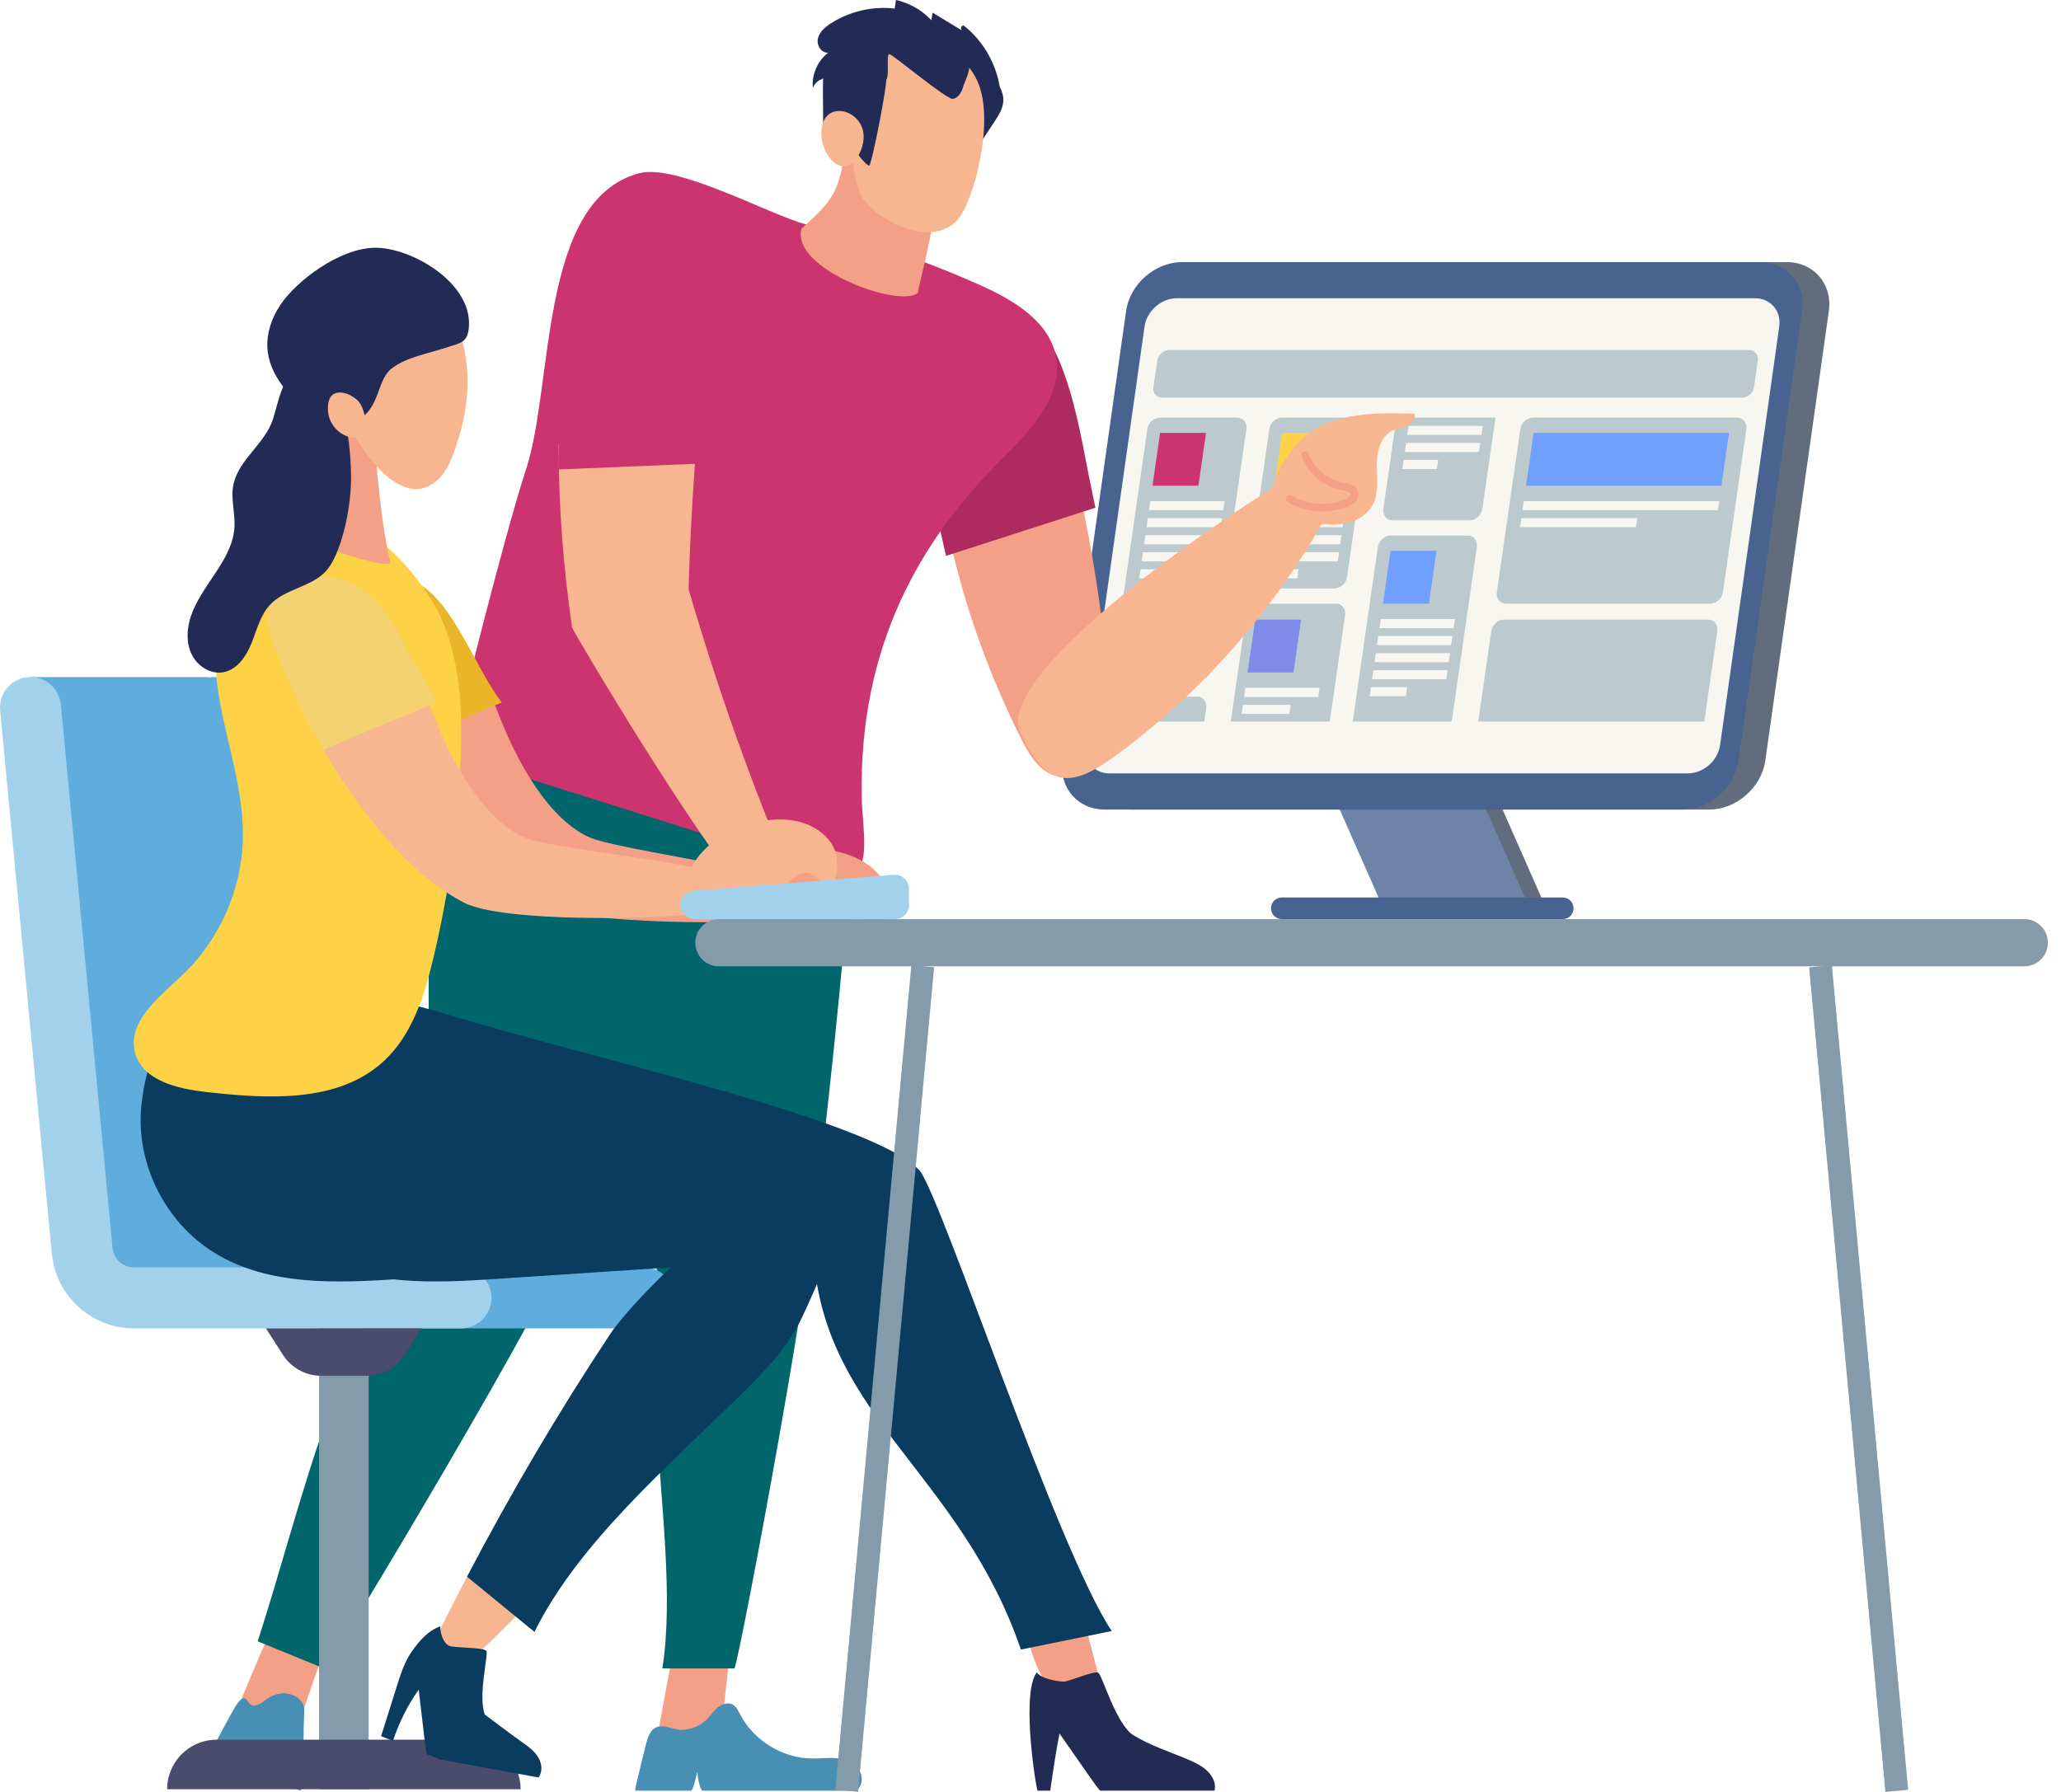 <svg width="138" height="120" viewBox="0 0 138 120" fill="none" xmlns="http://www.w3.org/2000/svg">
<path d="M103.846 61.55H94.046L89.147 50.441H98.946L103.846 61.55Z" fill="#616D7D"/>
<path d="M102.742 61.55H92.943L88.043 50.441H97.842L102.742 61.55Z" fill="#6D83A8"/>
<path d="M104.636 60.101H85.826C85.426 60.101 85.102 60.425 85.102 60.825C85.102 61.225 85.426 61.55 85.826 61.55H104.636C105.036 61.55 105.361 61.225 105.361 60.825C105.361 60.425 105.036 60.101 104.636 60.101Z" fill="#496391"/>
<path d="M75.757 54.213C73.946 54.213 72.681 52.74 72.937 50.929L77.192 20.836C77.448 19.025 79.129 17.552 80.94 17.552H119.637C121.448 17.552 122.712 19.025 122.456 20.836L118.202 50.928C117.946 52.739 116.265 54.212 114.454 54.212H75.757V54.213Z" fill="#616D7D"/>
<path d="M73.966 54.213C72.155 54.213 70.89 52.74 71.146 50.929L75.4 20.836C75.656 19.025 77.338 17.552 79.149 17.552H117.846C119.656 17.552 120.921 19.025 120.665 20.836L116.411 50.928C116.155 52.739 114.474 54.212 112.663 54.212H73.966V54.213Z" fill="#496391"/>
<path d="M74.306 51.794C73.256 51.794 72.525 50.943 72.674 49.892L76.635 21.873C76.783 20.822 77.755 19.971 78.806 19.971H117.502C118.552 19.971 119.284 20.822 119.135 21.872L115.174 49.892C115.025 50.942 114.054 51.794 113.003 51.794H74.306V51.794Z" fill="#F7F6F0"/>
<path d="M116.639 26.634H77.833C77.444 26.634 77.174 26.319 77.23 25.93L77.487 24.142C77.543 23.753 77.904 23.438 78.293 23.438H117.099C117.487 23.438 117.757 23.753 117.702 24.142L117.444 25.93C117.388 26.319 117.028 26.634 116.639 26.634Z" fill="#BCCACE"/>
<path d="M80.289 45.53H75.159C74.746 45.53 74.458 45.194 74.517 44.781L76.829 28.715C76.888 28.302 77.272 27.966 77.686 27.966H82.816C83.23 27.966 83.517 28.302 83.457 28.715L81.146 44.781C81.087 45.194 80.702 45.53 80.289 45.53Z" fill="#BCCACE"/>
<path d="M114.501 40.425H100.864C100.451 40.425 100.163 40.089 100.223 39.675L101.8 28.715C101.859 28.302 102.243 27.966 102.657 27.966H116.294C116.708 27.966 116.995 28.302 116.936 28.715L115.359 39.675C115.299 40.089 114.915 40.425 114.501 40.425Z" fill="#BCCACE"/>
<path d="M114.982 42.298C115.046 41.854 114.785 41.494 114.399 41.494H100.66C100.274 41.494 99.91 41.854 99.846 42.298L98.978 48.327H114.115L114.982 42.298Z" fill="#BCCACE"/>
<path d="M98.882 36.668C98.946 36.224 98.685 35.864 98.299 35.864H93.068C92.683 35.864 92.318 36.224 92.254 36.668L90.576 48.327H97.205L98.882 36.668Z" fill="#BCCACE"/>
<path d="M80.762 47.454C80.826 47.01 80.565 46.65 80.179 46.65H74.948C74.562 46.65 74.198 47.01 74.133 47.454L74.008 48.327H80.636L80.762 47.454Z" fill="#BCCACE"/>
<path d="M89.335 39.404H84.206C83.792 39.404 83.505 39.068 83.564 38.654L84.995 28.715C85.054 28.302 85.438 27.966 85.852 27.966H90.981C91.395 27.966 91.683 28.302 91.623 28.715L90.193 38.654C90.133 39.068 89.75 39.404 89.335 39.404Z" fill="#BCCACE"/>
<path d="M93.506 27.966L92.633 34.038C92.569 34.482 92.83 34.843 93.216 34.843H98.447C98.832 34.843 99.197 34.483 99.261 34.038L100.135 27.966H93.506Z" fill="#BCCACE"/>
<path d="M90.06 41.229C90.124 40.785 89.863 40.425 89.477 40.425H84.246C83.86 40.425 83.496 40.785 83.431 41.229L82.41 48.326H89.039L90.06 41.229Z" fill="#BCCACE"/>
<path d="M80.244 32.528H77.168L77.678 28.987H80.754L80.244 32.528Z" fill="#CC346F"/>
<path d="M77.022 33.557L76.934 34.165H81.902L81.99 33.557H77.022ZM76.77 35.306H81.738L81.826 34.698H76.857L76.77 35.306ZM76.606 36.447H81.574L81.661 35.839H76.693L76.606 36.447ZM76.442 37.587H81.41L81.497 36.979H76.529L76.442 37.587ZM76.277 38.728H78.705L78.792 38.12H76.365L76.277 38.728Z" fill="#F7F6F0"/>
<path fill-rule="evenodd" clip-rule="evenodd" d="M88.41 32.528H85.334L85.844 28.987H88.92L88.41 32.528Z" fill="#FDD247"/>
<path d="M85.186 33.557L85.098 34.165H90.067L90.154 33.557H85.186ZM84.934 35.306H89.902L89.99 34.698H85.021L84.934 35.306ZM84.769 36.447H89.738L89.825 35.839H84.857L84.769 36.447ZM84.606 37.587H89.574L89.661 36.979H84.693L84.606 37.587ZM84.441 38.728H86.869L86.956 38.12H84.529L84.441 38.728Z" fill="#F7F6F0"/>
<path d="M95.678 40.426H92.602L93.111 36.885H96.187L95.678 40.426Z" fill="#70A0FE"/>
<path d="M92.451 41.455L92.364 42.063H97.332L97.419 41.455H92.451ZM92.199 43.204H97.168L97.255 42.596H92.287L92.199 43.204ZM92.035 44.344H97.004L97.091 43.736H92.123L92.035 44.344ZM91.871 45.485H96.84L96.927 44.877H91.958L91.871 45.485ZM91.707 46.625H94.134L94.222 46.018H91.794L91.707 46.625Z" fill="#F7F6F0"/>
<path d="M94.314 28.519L94.227 29.127H99.195L99.282 28.519H94.314ZM94.063 30.267H99.031L99.118 29.66H94.15L94.063 30.267ZM93.898 31.408H96.206L96.293 30.8H93.986L93.898 31.408Z" fill="#F7F6F0"/>
<path d="M115.261 32.528H102.18L102.689 28.987H115.771L115.261 32.528Z" fill="#70A0FE"/>
<path d="M102.031 33.557L101.944 34.165H115.025L115.113 33.557H102.031ZM101.779 35.306H109.539L109.627 34.698H101.867L101.779 35.306Z" fill="#F7F6F0"/>
<path fill-rule="evenodd" clip-rule="evenodd" d="M86.612 45.035H83.535L84.045 41.494H87.121L86.612 45.035Z" fill="#818BEA"/>
<path d="M83.386 46.064L83.299 46.672H88.267L88.354 46.064H83.386ZM83.135 47.812H86.329L86.416 47.204H83.222L83.135 47.812Z" fill="#F7F6F0"/>
<path fill-rule="evenodd" clip-rule="evenodd" d="M78.688 43.347H75.611L76.121 39.806H79.198L78.688 43.347Z" fill="#66BCD5"/>
<path d="M75.464 44.376L75.377 44.984H80.345L80.433 44.376H75.464Z" fill="#F7F6F0"/>
<path d="M63.754 36.818C64.815 41.245 66.388 45.55 68.445 49.613C69.001 50.713 69.801 51.935 71.033 52.006C72.455 52.087 73.638 50.642 73.876 49.237C74.531 45.389 73.567 39.218 72.514 33.992L63.754 36.818Z" fill="#F4A086"/>
<path fill-rule="evenodd" clip-rule="evenodd" d="M72.945 32.058C72.268 28.848 71.214 20.633 66.901 20.269C61.853 19.843 61.758 27.243 62.136 30.457C62.405 32.735 62.811 34.996 63.345 37.226L73.347 34C73.216 33.349 73.081 32.701 72.945 32.058Z" fill="#AD2B5E"/>
<path d="M85.782 32.334C86.55 31.873 87.508 31.404 88.292 31.839C89.446 32.48 88.983 34.233 88.325 35.379C84.876 41.39 80.133 46.651 74.527 50.725C71.423 52.981 69.959 52.509 68.321 49.051C66.516 45.242 80.995 35.206 85.782 32.334Z" fill="#F7B690"/>
<path d="M87.42 29.184C89.401 27.609 92.167 27.619 94.696 27.702C94.835 28.021 94.562 28.382 94.245 28.527C93.93 28.672 93.567 28.69 93.25 28.832C92.417 29.207 92.176 30.275 92.186 31.188C92.197 32.101 92.335 33.082 91.879 33.873C91.413 34.68 90.436 35.06 89.507 35.127C88.377 35.208 85.562 34.66 85.263 33.258C84.989 31.967 86.495 29.919 87.42 29.184Z" fill="#F7B690"/>
<path d="M88.541 34.246C87.733 34.246 86.923 34.037 86.229 33.626C86.108 33.553 86.067 33.397 86.139 33.276C86.211 33.154 86.368 33.116 86.489 33.186C87.561 33.822 88.938 33.915 90.087 33.43C90.278 33.349 90.475 33.207 90.456 33.085C90.431 32.928 90.063 32.864 89.865 32.83C88.647 32.617 87.581 31.732 87.15 30.574C87.101 30.442 87.168 30.295 87.3 30.246C87.433 30.196 87.579 30.264 87.628 30.396C87.997 31.387 88.909 32.145 89.952 32.327C90.275 32.384 90.877 32.488 90.96 33.005C91.017 33.363 90.764 33.698 90.285 33.901C89.735 34.132 89.138 34.246 88.541 34.246Z" fill="#F4A086"/>
<path d="M57.357 46.923C56.253 44.245 44.599 47.474 42.629 51.952C41.34 52.847 40.269 54.252 39.757 55.671C38.904 58.034 39.205 60.385 39.546 62.614C40.765 70.599 42.339 78.46 44.262 86.172C44.404 86.739 44.556 87.324 44.944 87.731C45.933 88.769 47.573 88.334 49 87.376C49.097 87.424 49.197 87.467 49.302 87.5C50.225 87.788 53.222 85.959 53.878 85.225C54.533 84.49 58.246 49.079 57.357 46.923Z" fill="#00666B"/>
<path d="M43.932 116.789C45.307 116.998 46.785 116.881 48.218 116.449C48.407 114.787 48.597 113.125 48.787 111.463C48.81 111.253 48.833 111.033 48.751 110.855C48.631 110.594 48.321 110.493 48.026 110.44C46.908 110.237 45.166 110.173 44.881 111.615C44.54 113.338 44.249 115.065 43.932 116.789Z" fill="#F4A086"/>
<path d="M54.518 79.841C53.558 76.898 49.726 74.881 46.335 79.986C41.163 87.77 45.823 102.331 44.352 111.732H49.179C49.586 110.822 55.05 81.473 54.518 79.841Z" fill="#00666B"/>
<path d="M32.364 55.545C33.539 56.471 35.094 56.613 36.551 56.613C48.551 56.613 55.495 52.71 53.835 47.198C52.131 41.535 41.392 42.45 35.782 44.274C34.574 44.667 32.812 45.048 31.985 46.177C30.788 47.814 29.509 53.296 32.364 55.545Z" fill="#00666B"/>
<path d="M30.087 51.548C31.79 43.547 46.145 45.526 47.805 53.468C48.66 57.559 47.576 61.798 46.199 65.744C45.069 68.982 43.735 72.147 42.209 75.218C40.839 77.977 39.237 81.591 37.566 84.179C37.38 84.466 30.267 84.082 30.007 82.562C29.361 78.793 28.959 74.962 28.799 71.112C28.533 64.697 28.745 57.861 30.087 51.548Z" fill="#00666B"/>
<path d="M57.699 119.231C57.761 118.541 57.105 117.968 56.43 117.807C55.756 117.647 55.05 117.769 54.357 117.761C52.379 117.738 50.457 116.552 49.551 114.794C49.426 114.553 49.305 114.286 49.068 114.153C48.752 113.976 48.343 114.108 48.063 114.338C47.783 114.567 47.586 114.881 47.33 115.137C46.872 115.597 46.218 115.851 45.57 115.842C45.028 115.834 44.42 115.42 43.899 115.694C43.439 115.935 43.315 116.572 43.199 117.026C42.998 117.809 42.816 118.597 42.624 119.382C42.582 119.556 42.54 119.738 42.527 119.916H46.296C46.471 119.669 46.614 118.951 46.689 118.654C46.701 118.959 46.822 119.682 47.016 119.916H57.374C57.551 119.724 57.675 119.491 57.699 119.231Z" fill="#488FB4"/>
<path d="M15.752 114.764C16.979 115.491 18.373 115.935 19.794 116.049C20.335 114.474 20.876 112.9 21.416 111.325C21.485 111.127 21.554 110.917 21.517 110.71C21.463 110.406 21.198 110.188 20.937 110.023C19.947 109.399 18.349 108.678 17.768 109.998C17.073 111.576 16.425 113.177 15.752 114.764Z" fill="#F4A086"/>
<path d="M37.661 83.804C37.717 80.654 34.422 76.8 30.04 80.846C22.984 87.36 20.362 100.333 17.256 109.916L21.724 111.742C22.393 111.032 37.63 85.555 37.661 83.804Z" fill="#00666B"/>
<path d="M20.483 119.336C20.769 118.707 20.719 118.068 20.506 117.807C20.292 117.546 20.302 116.299 20.375 114.498C20.408 113.674 19.042 112.881 17.813 113.821C17.415 114.126 17.091 114.297 16.831 114.181C16.613 114.083 16.523 113.598 16.207 113.766C15.928 113.913 15.637 114.482 15.417 114.883C15.039 115.574 14.667 116.273 14.292 116.968C14.209 117.122 14.124 117.283 14.051 117.447L20.091 119.916C20.236 119.768 20.375 119.572 20.483 119.336Z" fill="#488FB4"/>
<path fill-rule="evenodd" clip-rule="evenodd" d="M57.7 53.396C57.492 43.223 61.685 36.184 66.8 31.031C68.798 29.018 71.221 26.662 70.698 23.874C70.255 21.506 67.857 20.094 65.659 19.108C61.858 17.402 57.924 16.083 53.903 15.006C51.495 14.36 45.312 10.942 42.808 11.599C36.065 13.367 37.086 25.787 35.223 31.429C33.727 35.963 30.182 50.184 30.227 50.516L56.891 58.928C58.365 57.915 57.747 55.697 57.7 53.396Z" fill="#CC346F"/>
<path d="M62.57 11.713C61.444 8.657 58.497 7.326 56.882 7.626C56.296 12.726 56.2 13.034 53.668 15.308C52.921 18.031 60.303 20.671 61.462 19.605C61.474 19.189 63.152 13.292 62.57 11.713Z" fill="#F4A086"/>
<path fill-rule="evenodd" clip-rule="evenodd" d="M66.395 5.033C66.815 5.535 67.219 6.126 67.18 6.779C67.151 7.281 66.865 7.725 66.589 8.144C66.231 8.687 65.873 9.229 65.515 9.771C65.166 9.021 65.131 8.171 65.043 7.349C64.957 6.527 64.792 5.665 64.25 5.041C63.914 4.654 63.417 4.31 63.416 3.798C63.414 3.062 64.23 2.908 64.69 3.314C65.297 3.849 65.875 4.412 66.395 5.033Z" fill="#222B56"/>
<path d="M58.37 4.333C60.3 2.035 64.118 2.526 65.446 5.435C66.662 8.099 65.168 13.65 64.051 14.79C62.097 16.784 58.079 14.381 57.542 12.849C56.755 10.603 56.747 6.265 58.37 4.333Z" fill="#F7B690"/>
<path fill-rule="evenodd" clip-rule="evenodd" d="M59.347 5.114C59.456 5.542 58.346 11.168 58.191 11.101C57.641 10.861 56.967 9.263 55.919 9.303C55.584 9.315 55.12 9.524 55.119 8.854C55.117 4.61 54.946 4.823 55.71 4.449C57.392 3.623 59.153 4.352 59.347 5.114Z" fill="#222B56"/>
<path d="M55.011 8.637C54.933 9.321 55.134 10.032 55.558 10.573C56.771 12.123 58.057 10.084 57.793 8.794C57.479 7.256 55.222 6.778 55.011 8.637Z" fill="#F7B690"/>
<path fill-rule="evenodd" clip-rule="evenodd" d="M64.495 5.791C64.392 6.161 64.174 6.568 63.794 6.622C63.397 6.678 59.776 3.649 59.547 3.621C59.316 3.594 59.58 5.169 59.324 5.338C59.105 5.482 58.816 5.373 58.574 5.273C57.506 4.832 56.332 4.873 55.178 4.922C55.105 4.586 55.209 3.984 55.383 3.688C55.557 3.391 55.807 3.147 56.066 2.92C57.212 1.915 58.669 1.169 60.192 1.221C61.098 1.252 61.989 1.512 62.824 1.867C66.042 3.234 64.651 5.228 64.495 5.791Z" fill="#222B56"/>
<path d="M46.698 28.882L37.406 29.748C37.4 33.87 37.718 37.992 38.304 42.02L46.065 41.244C46.137 37.144 46.356 33.069 46.698 28.882Z" fill="#F7B690"/>
<path fill-rule="evenodd" clip-rule="evenodd" d="M47.454 22.73C47.841 19.188 50.588 13.978 46.654 12.289C43.027 10.732 39.654 13.165 38.92 16.602C37.89 21.423 37.413 26.428 37.406 31.437L47.546 31.019C47.755 28.458 47.161 25.407 47.454 22.73Z" fill="#CC346F"/>
<path d="M46.106 39.459L38.305 42.021C38.725 42.898 46.343 55.695 50.179 60.23C50.818 60.986 51.863 61.795 52.681 61.238C53.358 60.778 53.396 59.721 53.073 58.969C50.208 52.299 47.938 45.733 46.106 39.459Z" fill="#F7B690"/>
<path fill-rule="evenodd" clip-rule="evenodd" d="M55.276 5.24C54.903 5.272 54.56 5.532 54.428 5.881C54.341 4.989 54.747 4.064 55.462 3.522C55.01 3.582 54.666 3.034 54.763 2.589C54.861 2.144 55.24 1.82 55.623 1.572C56.878 0.759 58.42 0.399 59.906 0.574C59.934 0.383 59.961 0.191 59.989 0C60.892 0.199 61.731 0.677 62.362 1.353C62.389 1.184 62.417 1.015 62.444 0.846C63.097 1.242 63.749 1.639 64.402 2.036C64.288 1.936 64.365 1.709 64.516 1.698C65.91 2.791 66.827 4.471 66.994 6.234C66.211 5.319 65.209 4.592 64.095 4.131C62.43 3.441 60.541 3.342 58.961 2.473C59.179 3.365 58.284 4.329 57.378 4.178C57.533 4.021 57.688 3.863 57.843 3.706L55.276 5.24Z" fill="#222B56"/>
<path d="M54.839 57.139C55.512 57.292 56.031 57.81 56.512 58.306C57.208 59.023 57.904 59.741 58.6 60.458C58.88 60.746 59.182 61.145 59.013 61.51C58.861 61.838 58.389 61.9 58.07 61.73C57.751 61.561 57.55 61.236 57.363 60.926C57.294 61.51 56.727 61.989 56.14 61.959C55.869 61.663 55.598 61.367 55.327 61.071C54.806 61.715 53.837 61.696 53.013 61.619C51.672 61.495 50.01 61.064 50.975 59.512C51.679 58.382 53.39 56.807 54.839 57.139Z" fill="#F7B690"/>
<path d="M13.986 45.34L13.988 45.366C14.088 45.35 14.189 45.34 14.294 45.34C15.346 45.34 16.226 46.141 16.326 47.189L19.787 83.561C19.857 84.309 20.476 84.873 21.227 84.873H43.116C44.243 84.873 45.157 85.787 45.157 86.915C45.157 88.043 44.243 88.957 43.116 88.957H21.227C19.555 88.957 18.047 88.208 17.029 87.019C15.825 87.109 11.161 87.508 11.161 87.508L6.383 85.988L2.041 45.341L13.986 45.34Z" fill="#5FADDD"/>
<path d="M8.976 84.874C8.225 84.874 7.605 84.309 7.535 83.562L4.075 47.189C3.975 46.141 3.095 45.34 2.042 45.34C0.838 45.34 -0.105 46.377 0.009 47.576L3.469 83.942C3.735 86.785 6.121 88.958 8.976 88.958H30.864C31.992 88.958 32.906 88.043 32.906 86.915C32.906 85.787 31.992 84.874 30.864 84.874H8.976Z" fill="#A2D1EB"/>
<path d="M24.684 88.957H21.363V119.822H24.684V88.957Z" fill="#839BAA"/>
<path d="M11.191 119.822C11.191 117.988 12.678 116.501 14.512 116.501H31.538C33.372 116.501 34.859 117.988 34.859 119.822H11.191Z" fill="#4B4B6D"/>
<path d="M24.54 92.133H21.509C20.474 92.133 19.511 91.607 18.951 90.737L17.807 88.957H28.242L27.098 90.737C26.539 91.607 25.575 92.133 24.54 92.133Z" fill="#4B4B6D"/>
<path d="M51.946 58.843C50.341 58.086 41.139 56.801 39.513 56.092C37.271 55.115 35.573 52.482 34.472 50.3C33.863 49.093 33.378 47.831 32.894 46.568L26.018 50.202C26.948 51.796 27.985 53.329 29.125 54.782C30.872 57.011 32.898 59.09 35.397 60.425C38.002 61.817 48.781 61.985 51.698 61.525C54.049 61.037 53.551 59.599 51.946 58.843Z" fill="#F4A086"/>
<path d="M28.042 39.103C26.227 38.12 22.501 38.328 22.321 40.943C22.215 42.483 23.099 44.164 23.685 45.547C24.338 47.091 25.087 48.595 25.926 50.046C25.956 50.099 25.989 50.149 26.019 50.201L33.596 47.041C31.931 44.944 30.371 40.364 28.042 39.103Z" fill="#E8B628"/>
<path d="M58.557 58.267C59.158 58.839 59.612 59.612 59.63 60.441C59.648 61.27 58.972 62.932 58.355 62.377C57.846 61.918 57.719 61.15 57.034 61.171C56.349 61.192 55.735 61.57 55.098 61.823C53.219 62.57 47.525 61.557 49.948 58.581C51.803 56.3 56.532 56.337 58.557 58.267Z" fill="#F4A086"/>
<path d="M71.144 114.623C71.532 115.206 72.052 115.858 72.751 115.841C73.958 115.813 74.046 114.09 73.744 112.93C73.418 111.679 73.092 110.428 72.766 109.177L68.975 110.285C69.388 111.858 70.409 113.52 71.144 114.623Z" fill="#F4A086"/>
<path fill-rule="evenodd" clip-rule="evenodd" d="M61.584 78.396C58.533 75.026 39.463 70.837 30.494 68.093C23.797 66.044 16.905 64.892 15.885 73.938C15.445 77.84 17.431 81.848 20.774 83.901C24.415 86.136 28.991 85.927 33.254 85.644C41.382 85.106 46.367 84.776 54.494 84.238C55.272 94.875 64.311 98.683 68.358 110.465L74.438 109.225C70.752 103.678 63.1 80.338 61.584 78.396Z" fill="#0A3C5F"/>
<path d="M29.464 109.129C29.153 109.757 28.849 110.533 29.213 111.13C29.841 112.161 31.377 111.376 32.23 110.535C33.15 109.627 34.071 108.719 34.991 107.811L31.271 105.588C30.657 106.762 30.052 107.941 29.464 109.129Z" fill="#F7B690"/>
<path fill-rule="evenodd" clip-rule="evenodd" d="M14.366 83.901C18.006 86.137 22.583 85.927 26.846 85.645C35.263 85.088 43.679 84.531 52.096 83.973C53.44 83.884 54.947 83.713 55.785 82.659C56.764 81.428 56.29 79.505 55.176 78.395C54.062 77.286 52.495 76.788 50.991 76.328C42.023 73.583 33.055 70.837 24.086 68.093C17.389 66.044 10.497 64.892 9.477 73.938C9.037 77.84 11.023 81.848 14.366 83.901Z" fill="#0A3C5F"/>
<path fill-rule="evenodd" clip-rule="evenodd" d="M56.282 80.715C54.428 74.975 42.863 86.305 40.844 89.355C37.379 94.588 34.186 100.01 31.271 105.588L35.786 109.284C38.747 103.318 44.653 98.282 49.484 93.517C51.071 91.951 52.691 90.341 53.661 88.308C54.63 86.274 56.613 81.739 56.282 80.715Z" fill="#0A3C5F"/>
<path d="M14.545 45.883C15.004 49.308 16.32 52.629 16.265 56.085C16.209 59.544 14.7 62.958 12.179 65.328C10.625 66.789 8.491 68.447 9.047 70.506C9.548 72.358 11.864 72.907 13.77 73.124C17.926 73.596 22.669 73.888 25.727 71.033C27.6 69.284 28.41 66.699 29.006 64.208C30.062 59.794 30.681 55.276 30.851 50.741C30.996 46.879 30.738 42.761 28.518 39.598C26.306 36.445 23.823 34.356 20.204 35.467C16.087 39.503 14.09 42.486 14.545 45.883Z" fill="#FDD247"/>
<path fill-rule="evenodd" clip-rule="evenodd" d="M69.428 111.989C69.664 112.402 70.752 112.595 71.201 112.614C71.555 112.628 73.178 111.888 73.528 112.01C73.781 112.097 74.722 115.484 75.892 116.203C77.061 116.921 78.358 117.318 79.601 117.852C80.035 118.038 80.474 118.25 80.824 118.581C81.174 118.913 81.419 119.392 81.343 119.811C81.336 119.852 81.319 119.881 81.306 119.917H73.658C73.436 119.656 73.235 119.373 73.041 119.094C72.341 118.092 71.641 117.091 70.942 116.09C70.722 117.184 70.531 118.467 70.319 119.917H69.465C69.194 118.75 68.439 113.201 69.428 111.989Z" fill="#222B54"/>
<path fill-rule="evenodd" clip-rule="evenodd" d="M26.57 112.924C26.831 112.098 27.099 111.257 27.601 110.552C28.093 109.862 28.676 109.193 29.476 108.913C29.481 109.359 29.673 110.037 30.081 110.217C30.403 110.359 32.297 110.31 32.56 110.544C32.738 110.701 31.982 113.581 32.463 114.82C32.463 114.82 34.188 116.127 35.078 116.754C35.441 117.01 35.801 117.291 36.032 117.671C36.262 118.05 36.34 118.551 36.122 118.938C36.101 118.975 36.074 119 36.05 119.032L29.474 117.827L28.578 117.474C28.507 117.165 28.467 116.846 28.431 116.532C28.299 115.404 28.168 114.276 28.037 113.149C27.296 114.199 26.714 115.361 26.311 116.582L25.516 116.269C25.868 115.154 26.219 114.039 26.57 112.924Z" fill="#0A3C5F"/>
<path d="M47.567 58.434C45.962 57.678 36.761 56.801 35.134 56.092C32.892 55.115 31.194 52.482 30.093 50.3C29.484 49.093 28.999 47.831 28.515 46.568L21.639 50.202C22.57 51.796 23.606 53.329 24.746 54.782C26.494 57.011 28.519 59.09 31.018 60.425C33.623 61.817 44.402 61.577 47.319 61.116C49.67 60.628 49.172 59.191 47.567 58.434Z" fill="#F7B690"/>
<path d="M27.275 43.531C26.464 41.769 25.369 40.026 23.663 39.102C21.848 38.119 18.122 38.328 17.942 40.943C17.836 42.482 18.72 44.163 19.306 45.547C19.959 47.091 20.708 48.594 21.547 50.046C21.577 50.098 21.61 50.149 21.64 50.201L29.217 47.041C28.825 46.02 27.733 44.524 27.275 43.531Z" fill="#F4D271"/>
<path d="M54.147 55.247C54.906 55.582 55.595 56.155 55.893 56.929C56.191 57.703 56.119 59.496 55.351 59.182C54.716 58.923 54.336 58.245 53.699 58.496C53.061 58.748 52.612 59.312 52.099 59.767C50.584 61.106 44.884 62.084 46.154 58.462C47.126 55.688 51.587 54.119 54.147 55.247Z" fill="#F7B690"/>
<path d="M20.907 27.584C21.227 26.98 24.74 28.791 24.949 29.225C25.158 29.659 25.379 34.566 26.13 37.63C26.293 38.291 19.74 36.267 20.205 35.466C20.96 34.168 21.73 29.219 20.907 27.584Z" fill="#F4A086"/>
<path d="M31.033 23.161C29.819 18.127 22.933 19.188 21.297 19.69C19.662 20.192 19.62 22.506 19.462 24.209C19.365 25.261 19.746 26.306 20.371 27.141C20.973 27.943 23.592 29.151 23.74 29.183C24.712 30.859 26.292 32.775 27.899 32.751C28.623 32.741 29.28 32.277 29.705 31.69C30.13 31.105 30.363 30.405 30.589 29.717C31.293 27.583 31.559 25.345 31.033 23.161Z" fill="#F7B690"/>
<path fill-rule="evenodd" clip-rule="evenodd" d="M19.114 26.086C18.514 25.362 18.046 24.501 17.928 23.568C17.789 22.464 18.155 21.337 18.776 20.413C19.886 18.765 22.75 16.637 25.064 16.591C27.537 16.541 31.783 19.002 31.38 22.061C31.26 22.977 30.757 22.983 29.881 23.276C28.727 23.661 27.179 23.927 26.223 24.678C25.078 25.576 25.587 27.742 23.245 28.445C22.488 28.673 21.71 30.01 21.207 31.05C20.609 30.37 19.694 26.787 19.114 26.086Z" fill="#222B56"/>
<path fill-rule="evenodd" clip-rule="evenodd" d="M15.64 32.392C15.42 33.335 15.753 34.319 15.7 35.286C15.575 37.534 13.473 39.16 12.772 41.298C12.502 42.122 12.456 43.055 12.839 43.832C13.221 44.61 14.098 45.173 14.95 45.018C15.891 44.848 16.5 43.931 16.853 43.042C17.206 42.153 17.439 41.174 18.098 40.481C19.116 39.412 20.878 39.314 21.858 38.21C22.803 37.147 23.506 34.192 23.506 32.011C23.506 27.807 22.159 23.971 20.141 24.576C18.938 24.937 18.59 27.128 18.27 28.092C17.727 29.728 16.029 30.732 15.64 32.392Z" fill="#222B56"/>
<path d="M22.228 26.472C22.105 26.586 22.042 26.75 22.004 26.914C21.884 27.426 21.979 27.985 22.262 28.429C22.545 28.872 23.012 29.195 23.527 29.302C23.731 29.344 23.956 29.35 24.134 29.242C24.747 28.869 24.436 27.567 24.141 27.063C23.836 26.539 22.75 25.986 22.228 26.472Z" fill="#F7B690"/>
<path d="M59.84 58.583L46.425 59.656C45.933 59.695 45.553 60.107 45.553 60.601C45.553 61.125 45.977 61.55 46.501 61.55H59.916C60.44 61.55 60.864 61.125 60.864 60.601V59.529C60.864 58.975 60.392 58.539 59.84 58.583Z" fill="#A2D1EB"/>
<path d="M61.022 64.635L55.932 119.852L57.456 119.993L62.547 64.775L61.022 64.635Z" fill="#839BAA"/>
<path d="M122.659 64.642L121.135 64.783L126.242 120L127.766 119.859L122.659 64.642Z" fill="#839BAA"/>
<path d="M135.541 64.712H48.136C47.263 64.712 46.555 64.004 46.555 63.131C46.555 62.258 47.263 61.55 48.136 61.55H135.541C136.414 61.55 137.122 62.258 137.122 63.131C137.122 64.004 136.414 64.712 135.541 64.712Z" fill="#839BAA"/>
</svg>
